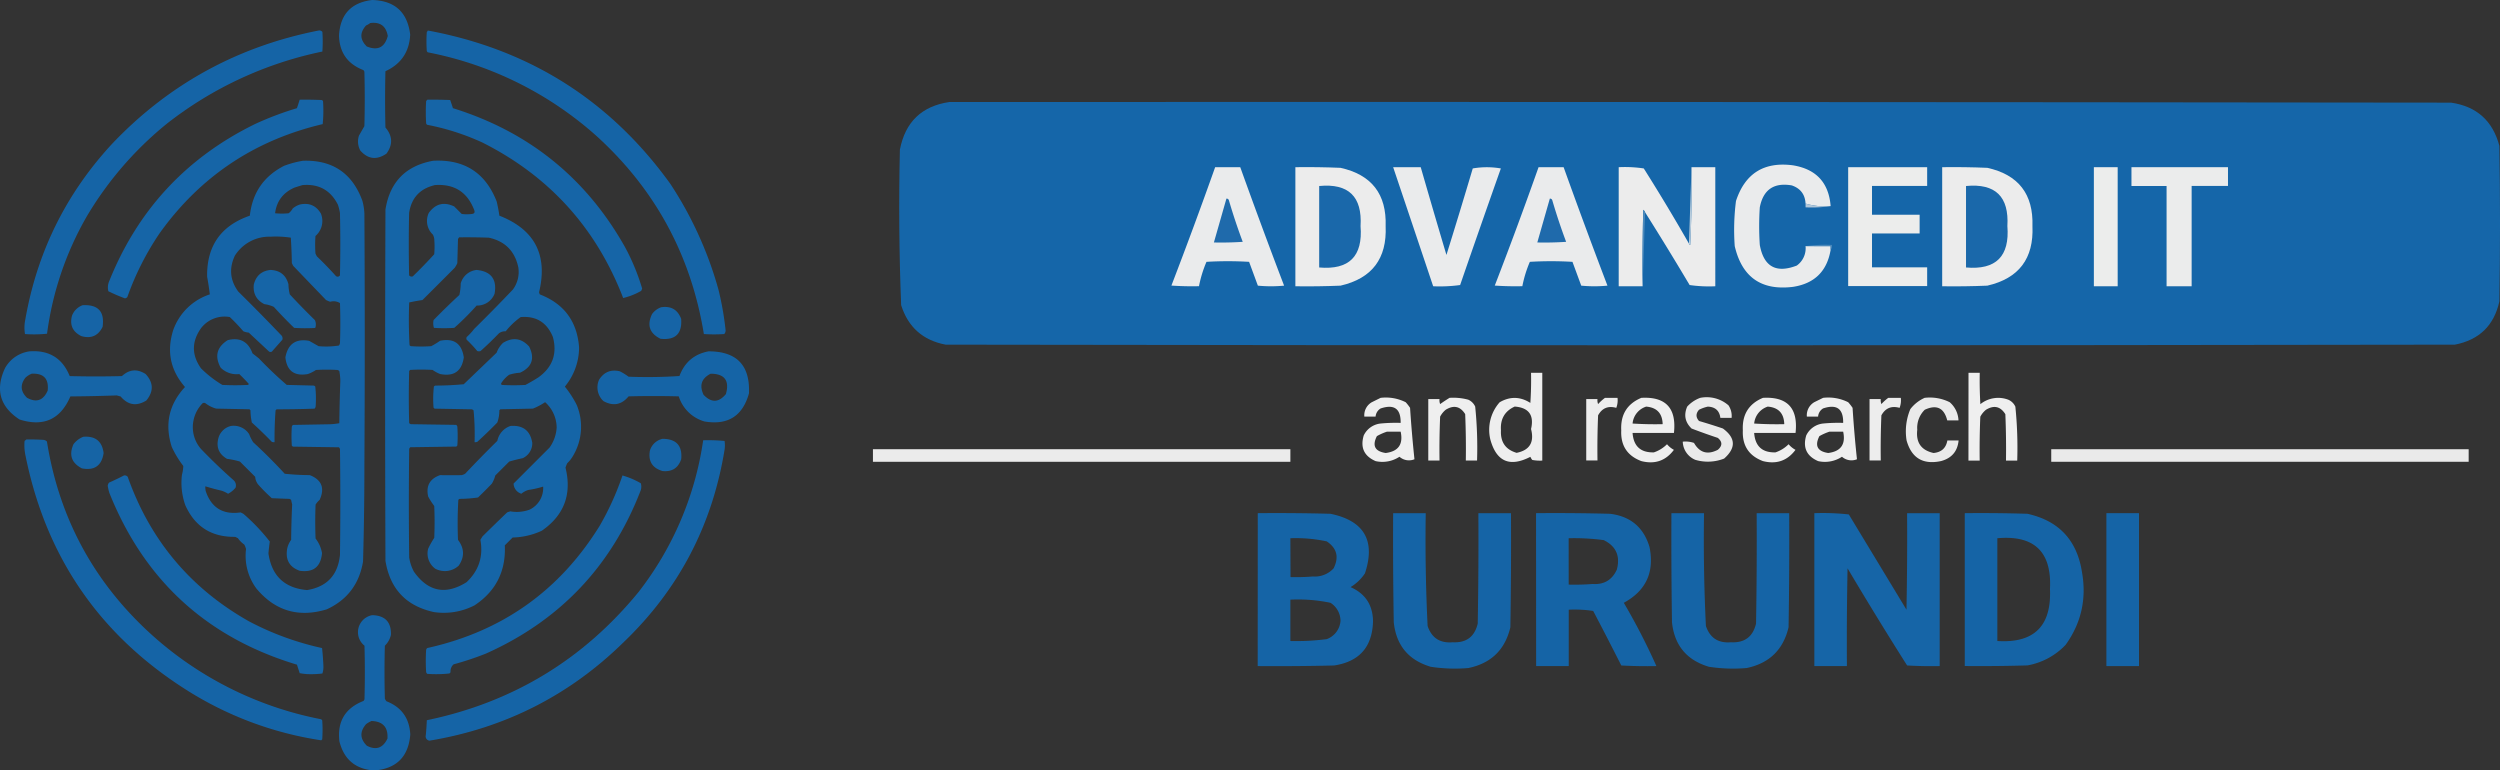 <svg xmlns="http://www.w3.org/2000/svg" width="1334.4" height="411.26" viewBox="0 0 1334.4 411.26"><rect x="0" y="0" width="1334.4" height="411.26" fill="#333333" stroke="none"/><g id="Layer_2" data-name="Layer 2"><g id="Layer_1-2" data-name="Layer 1"><path d="M198.67,0q18.09.54,20.27,18.46-.67,13.8-13.21,19.55-.36,15,0,30.05,5.78,6.8.54,13.94-7.77,5.31-13.94-1.63a10.08,10.08,0,0,1-.72-8q1.47-2.54,2.89-5.06.38-14.49,0-29a3.17,3.17,0,0,0-.54-.9q-12.68-4.89-13-18.46Q181.89,2,198.67,0Zm-1.09,12.31q8-1.08,9.41,6.88-2.46,9.19-11.22,5.61-5.55-5.46-.36-11.22A9.45,9.45,0,0,0,197.58,12.31Z" style="fill:#1566aa;fill-rule:evenodd;opacity:0.971;isolation:isolate"></path><path d="M170.07,16.29a2.08,2.08,0,0,1,2,.73,76.51,76.51,0,0,1,0,10.49A200.18,200.18,0,0,0,89,66.07a185.23,185.23,0,0,0-42.89,49.78,169.76,169.76,0,0,0-21,62.27,66.05,66.05,0,0,1-11.77.18,20.85,20.85,0,0,1,.18-7.79Q23,116.35,60.19,76.39,105.48,29,170.07,16.29Z" style="fill:#1566aa;fill-rule:evenodd;opacity:0.97;isolation:isolate"></path><path d="M228.35,16.29q81.32,15.08,129.43,81.82a199.77,199.77,0,0,1,25.7,56.47,160.8,160.8,0,0,1,3.8,21.54,2.75,2.75,0,0,1-.72,2.18,82,82,0,0,1-10.86,0Q365.49,115.65,318.86,73a189.07,189.07,0,0,0-90.51-45.07,1.63,1.63,0,0,1-.54-.73,71.35,71.35,0,0,1,0-10.13A1.54,1.54,0,0,0,228.35,16.29Z" style="fill:#1566aa;fill-rule:evenodd;opacity:0.97;isolation:isolate"></path><path d="M159.93,53.22q6-.09,11.95.18l.54.54a72.27,72.27,0,0,1-.18,12.31Q117.69,79.1,85.17,124.54a149.82,149.82,0,0,0-17.19,34,2.23,2.23,0,0,1-1.27.72,95,95,0,0,1-8.87-3.8,8.5,8.5,0,0,1,.54-5.61Q81.24,93,136.4,66.07a172.23,172.23,0,0,1,22.08-8.33C159,56.26,159.49,54.76,159.93,53.22Z" style="fill:#1566aa;fill-rule:evenodd;opacity:0.968;isolation:isolate"></path><path d="M228,53.22q6.16-.09,12.31.18c.48,1.45,1,2.89,1.45,4.34q60.64,18.84,91.77,74A115.37,115.37,0,0,1,342.75,154a5.92,5.92,0,0,1-.54,1.27,36,36,0,0,1-9.59,3.8q-21.51-55.91-74.94-82.9A129.08,129.08,0,0,0,228,66.61a1.6,1.6,0,0,1-.54-.72,99.26,99.26,0,0,1,0-12A1.57,1.57,0,0,0,228,53.22Z" style="fill:#1566aa;fill-rule:evenodd;opacity:0.968;isolation:isolate"></path><path d="M161.74,85.8q23.61-.73,31.68,21.36A30.74,30.74,0,0,1,194.5,114q.38,67.15,0,134.31,0,25.71-.72,51.4-3,18-19.37,25.53-22.49,6.8-37.47-11a29.3,29.3,0,0,1-5.61-21.18,14,14,0,0,0-.9-2.36,13.55,13.55,0,0,1-3.44-3.44l-1.45-.72q-18.9.29-26.61-16.83a35.63,35.63,0,0,1-1.81-16.29,21.24,21.24,0,0,0,.72-4.71,53.75,53.75,0,0,1-6.15-10.14q-5.82-18.13,7.06-32-11.62-13.26-6.34-30.23A30.92,30.92,0,0,1,112,157.12q-.57-4.69-1.44-9.41-.39-24.59,22.8-32.59,2-18.28,18.28-26.61A52.82,52.82,0,0,1,161.74,85.8Zm-.36,13q13.13-1.17,19,10.5a29.42,29.42,0,0,1,1.08,4.35q.36,16.65,0,33.3a1.41,1.41,0,0,1-2.35.18q-4.78-5.32-10-10.32l-.72-1.44a61.71,61.71,0,0,1,0-9.42,10.56,10.56,0,0,0,2.9-11.94q-3.74-6.35-11.05-4.89a10.74,10.74,0,0,0-4,2.17,8.08,8.08,0,0,1-2.17,2.54,36.49,36.49,0,0,1-7.24,0q1.24-9.78,10.5-13.76C158.76,99.63,160.08,99.2,161.38,98.83Zm-16.65,27.52a52.61,52.61,0,0,1,10.5.54q.44,6.75.54,13.57l.72,1.45q8.77,9.15,17.56,18.28c.71.34,1.43.64,2.17.91a6.4,6.4,0,0,1,5.25.72q.36,10.68,0,21.36a4.09,4.09,0,0,1-.54,1.27,43.86,43.86,0,0,1-10.86.36L165,181.92q-10.68-1.92-12.67,8.87,1.2,10.74,11.95,8.87a18.59,18.59,0,0,0,4.34-2.18,93.21,93.21,0,0,1,11.58,0,3.35,3.35,0,0,1,.91.55,28.86,28.86,0,0,1,.54,5.25q-.39,11.31-.54,22.62a37.51,37.51,0,0,1-4.89.55l-19.91.36a3.17,3.17,0,0,0-.54.9,71.49,71.49,0,0,0,0,10.14l.54.54,24.62.36a3.37,3.37,0,0,1,.54.91q.36,28.23,0,56.47-1.6,16.19-17.56,18.83-18-1.56-20.63-19.55.27-3.21.72-6.34a102.58,102.58,0,0,0-14.12-14.84l-1.44-.72q-14.13,2-18.65-11.41a9,9,0,0,1-.18-2.53q4.27,1.33,8.69,2.35a15.54,15.54,0,0,1,3.44,1.63,12.67,12.67,0,0,0,4-3.26,3.74,3.74,0,0,0-1.09-4q-9-7.94-17.37-16.65a17.69,17.69,0,0,1-4-15.21,18.17,18.17,0,0,1,4.89-9.23,1.55,1.55,0,0,1,1.45,0,16.27,16.27,0,0,0,5.79,2.9l17.74.36.54.54a34.45,34.45,0,0,0,.73,6.52q5.47,4.94,10.68,10.32a3,3,0,0,0,1.45.18q-.1-8.49.54-17l.54-.54q10.06,0,20.28-.36a3.59,3.59,0,0,0,.54-.91,56.29,56.29,0,0,0-.18-10.86,1.58,1.58,0,0,0-.73-.54l-14.48-.36q-7.74-6.66-14.84-14.12l-3.44-2.72q-3.48-9.45-13.21-7.06-8.76,5.53-3.8,14.67a12,12,0,0,0,9.95,3.44q2.64,2.53,5.07,5.24a1.39,1.39,0,0,1-.36.55,131.57,131.57,0,0,1-13.76,0,58.19,58.19,0,0,1-11.4-8.87q-7.53-10.65,0-21.36a15.81,15.81,0,0,1,15.38-6,103.77,103.77,0,0,1,7.24,7.6,9.57,9.57,0,0,0,2.9.72l10.86,10.14a1.55,1.55,0,0,0,1.45,0l5.61-6.34a2.38,2.38,0,0,0-.72-2.53q-11.22-11.75-22.81-23.17-6.6-9-1.81-19.19A21.69,21.69,0,0,1,144.73,126.35Z" style="fill:#1566aa;fill-rule:evenodd;opacity:0.975;isolation:isolate"></path><path d="M231.25,85.8q24.86-1.27,33.85,21.72.9,3.78,1.45,7.6,28.36,11.11,21.18,40.91l.36,1.09q19.41,7.47,21,28.24a32.89,32.89,0,0,1-7.6,21,53.37,53.37,0,0,1,6.34,9.78,30.31,30.31,0,0,1-2.17,27.51,16.6,16.6,0,0,1-2.9,3.62,15.22,15.22,0,0,0-.91,2.35q5.22,21.3-12.67,33.67a39.33,39.33,0,0,1-15.56,3.62l-4.17,4.17q.93,20.67-16.11,32a35.68,35.68,0,0,1-21.72,3.62q-22.2-4.83-25.88-27.34-.36-93.76,0-187.53Q209.29,89.75,231.25,85.8Zm.72,13q15.66-1.18,21.18,13.4c.44,1.21,0,1.87-1.26,2a20.64,20.64,0,0,1-5.44,0c-1.32-1.3-2.64-2.63-4-4q-8.26-3.92-13.57,3.44a10,10,0,0,0,2.17,11.58,7.49,7.49,0,0,1,.72,2.17,48.28,48.28,0,0,1,0,8.33q-5.47,6-11.4,11.76a1.61,1.61,0,0,1-2-.54q-.36-16.65,0-33.3Q220.22,101.64,232,98.83Zm13,27.88q8-.09,15.93.18,12.93,2.8,15.74,15.75a15.78,15.78,0,0,1-2.89,11.94q-10.16,10.69-20.64,21a33.39,33.39,0,0,1-4,4.35,1.53,1.53,0,0,0,0,1.44,67.3,67.3,0,0,1,5.61,6,2.37,2.37,0,0,0,1.81,0q5.06-4.51,9.78-9.42a5.35,5.35,0,0,1,3.62-1.08,39.27,39.27,0,0,1,8-7.6q12.45-1,17.2,10.68,3.56,13.4-7.79,21.54-3.36,2.13-6.88,4a111.57,111.57,0,0,1-12.67,0,1.52,1.52,0,0,1-.36-.73,15.61,15.61,0,0,1,4.35-4.7,24.08,24.08,0,0,1,5.79-1.09q9.56-4.44,4.89-13.94-6.12-6.75-13.94-2a13.52,13.52,0,0,0-3.44,5.25l-17.56,16.84q-7.54.71-15.2.72a1.58,1.58,0,0,0-.73.54,60.17,60.17,0,0,0-.18,11.23l.54.54,19.92.36a3.71,3.71,0,0,1,.9.54,134.51,134.51,0,0,1,.54,17,3,3,0,0,0,1.45-.18q5.5-5,10.68-10.32a18.68,18.68,0,0,0,1.09-6.52l.54-.54,17.38-.36a34.31,34.31,0,0,0,6.51-3.44,18.38,18.38,0,0,1,6.16,13.58,20.42,20.42,0,0,1-3.8,10.67l-19.19,19.19a5.83,5.83,0,0,0,4.16,5.43,11.32,11.32,0,0,1,3.62-2,49.87,49.87,0,0,0,8-1.81,12.74,12.74,0,0,1-7.24,12.31,19.84,19.84,0,0,1-10.32.9l-1.63.55q-6.66,6.36-13.21,12.85c-.37.6-.73,1.21-1.09,1.81q2.41,13.43-7.42,22.63-16.68,10.41-28.06-5.62a23.41,23.41,0,0,1-2.53-7.6q-.36-29,0-57.92a3.37,3.37,0,0,1,.54-.91l24.62-.36.54-.54a71.49,71.49,0,0,0,0-10.14,3.17,3.17,0,0,0-.54-.9l-24.26-.36a3.45,3.45,0,0,1-.9-.55Q218,212,218.4,198l.54-.55a99.26,99.26,0,0,1,11.95,0,19.48,19.48,0,0,0,4,2.18q11.08,2.21,12.67-8.87-1.64-11.14-12.67-8.87a47.13,47.13,0,0,1-4.71,2.89,82,82,0,0,1-10.86,0,1.6,1.6,0,0,1-.72-.54q-.63-11.39-.18-22.81c2.33-.51,4.68-.94,7.06-1.27L242.65,143a12.74,12.74,0,0,0,1.45-2.54l.36-13A1.66,1.66,0,0,0,245,126.71Z" style="fill:#1566aa;fill-rule:evenodd;opacity:0.977;isolation:isolate"></path><path d="M144.36,144.08q7.62.3,9.6,7.61a24.65,24.65,0,0,0,.72,5.43q6.49,7,13.4,13.75a5.4,5.4,0,0,1,.18,4.17A87.51,87.51,0,0,1,157,175q-5.64-5.44-10.87-11.22a18.82,18.82,0,0,0-5.06-1.45q-6.27-3.23-5.62-10.32Q137.15,144.86,144.36,144.08Z" style="fill:#1566aa;fill-rule:evenodd;opacity:0.968;isolation:isolate"></path><path d="M254.42,144.08Q266,145.25,264,156.76a9.9,9.9,0,0,1-9.59,6.33A138.93,138.93,0,0,1,242.47,175a82,82,0,0,1-10.86,0,8.4,8.4,0,0,1-.18-4.17q6.72-6.88,13.76-13.39a30,30,0,0,0,.72-6.15A9.85,9.85,0,0,1,254.42,144.08Z" style="fill:#1566aa;fill-rule:evenodd;opacity:0.965;isolation:isolate"></path><path d="M44.08,162.91q12.45-.69,10.68,11.58-3.59,7.19-11.4,4.89-6.95-3.48-4.89-11A9.62,9.62,0,0,1,44.08,162.91Z" style="fill:#1566aa;fill-rule:evenodd;opacity:0.961;isolation:isolate"></path><path d="M352.89,164q7.86-1.19,10.68,6.15.9,11.94-11,10.68-8.79-4.29-4.53-13.21A10.21,10.21,0,0,1,352.89,164Z" style="fill:#1566aa;fill-rule:evenodd;opacity:0.966;isolation:isolate"></path><path d="M15.85,187.53q15.56-1.09,21.36,13.21,13.93.36,27.87,0,5.9-5.44,12.67-1.08,6.31,6.87.36,14.11-7.81,4.83-13.75-2.17c-.67-.15-1.34-.33-2-.54q-12.39.45-24.8.54Q29.65,230,10.42,223.91-5.24,213.7,2.63,196.58A17.67,17.67,0,0,1,15.85,187.53Zm1.08,11.94q9.57-.47,8.51,9.05-3.53,7.88-11,3.81-5.19-5-.91-10.68A10.56,10.56,0,0,1,16.93,199.47Z" style="fill:#1566aa;fill-rule:evenodd;opacity:0.968;isolation:isolate"></path><path d="M378.23,187.53q22.5,0,21.54,22.44-5.06,18.15-23.71,15a20.18,20.18,0,0,1-13.76-13.4q-13.4-.36-26.79,0-5.61,6.77-13.39,2.54a10,10,0,0,1-2.36-11.41q3.94-6.19,11.05-4.52a30.67,30.67,0,0,1,4.7,2.89,261.49,261.49,0,0,0,27.15-.36Q366.74,189.69,378.23,187.53Zm1.09,11.94q11.18.06,8.14,10.87-5.74,6.93-11.94.36Q372,203.17,379.32,199.47Z" style="fill:#1566aa;fill-rule:evenodd;opacity:0.971;isolation:isolate"></path><path d="M123.37,227.35a9.84,9.84,0,0,1,9.59,4.34,25.22,25.22,0,0,0,2.17,4.35q8.79,8.06,16.84,16.83a132.36,132.36,0,0,0,13.39.73q9.54,3.79,5.25,13.21a10.9,10.9,0,0,0-2.17,2.53q-.36,9.06,0,18.11a17.43,17.43,0,0,1,3.44,7.78q-1,11-11.95,9.41-8-2.88-6.7-11.4a11.86,11.86,0,0,1,2.18-5.07q.09-9.53.54-19a18.62,18.62,0,0,1-.54-2.35,3.37,3.37,0,0,0-.91-.54l-9.41-.36a92.21,92.21,0,0,1-7.06-7.06,7.09,7.09,0,0,1-1.81-4.35l-8.15-8.14a40.83,40.83,0,0,0-6.88-1.45q-6.69-3.9-4.52-11.41A9.09,9.09,0,0,1,123.37,227.35Z" style="fill:#1566aa;fill-rule:evenodd;opacity:0.971;isolation:isolate"></path><path d="M272.52,227.35q10-.72,11.59,9.05a8.8,8.8,0,0,1-5.07,8.15c-2.45.52-4.87,1.12-7.24,1.81l-7.43,7.42a16.83,16.83,0,0,1-1.81,4.34q-3.65,3.81-7.42,7.42a70.56,70.56,0,0,1-9.77.73,1.63,1.63,0,0,0-.73.54q-.62,10.65-.18,21.36,5.16,6.78.37,13.76a10.94,10.94,0,0,1-12.49,1.63,10.07,10.07,0,0,1-3.81-10.68,45.51,45.51,0,0,1,3.26-5.8q.36-8.5,0-17a38.09,38.09,0,0,1-3.26-5.07q-1.84-8.5,6.34-11.4,5.79.1,11.58,0a8.17,8.17,0,0,0,1.81-.73q8.42-8.94,17.2-17.56A10.53,10.53,0,0,1,272.52,227.35Z" style="fill:#1566aa;fill-rule:evenodd;opacity:0.976;isolation:isolate"></path><path d="M44.45,233.14q9.64-.79,10.86,8.69Q53.78,251.93,43.72,250q-8.28-4.28-4.52-12.86A12.13,12.13,0,0,1,44.45,233.14Z" style="fill:#1566aa;fill-rule:evenodd;opacity:0.958;isolation:isolate"></path><path d="M353.61,234.23q11,0,10,10.86c-1.62,4.74-4.93,6.86-10,6.33q-8.25-2.47-6.69-11A9.06,9.06,0,0,1,353.61,234.23Z" style="fill:#1566aa;fill-rule:evenodd;opacity:0.961;isolation:isolate"></path><path d="M14,234.59c3-.06,6,0,9.05.18a3,3,0,0,1,2,.91q9.54,59.71,53.4,100.82a188.56,188.56,0,0,0,93,47.42l.54.55a71.35,71.35,0,0,1,0,10.13l-.54.55A185.88,185.88,0,0,1,99.11,368Q29.58,323.78,13.49,242.56a25.2,25.2,0,0,1-.36-7.25A3.45,3.45,0,0,0,14,234.59Z" style="fill:#1566aa;fill-rule:evenodd;opacity:0.969;isolation:isolate"></path><path d="M375.33,235a94.18,94.18,0,0,1,11.41.36,15.5,15.5,0,0,1,0,4.71Q376.9,300.52,333,342.65q-43.32,42.62-103.72,52.68a2.29,2.29,0,0,1-2-2.9q.38-4,.54-8,68.74-14.31,113-68.42A171.73,171.73,0,0,0,375.33,235Z" style="fill:#1566aa;fill-rule:evenodd;opacity:0.97;isolation:isolate"></path><path d="M66.17,253.78a2.08,2.08,0,0,1,2,.72q18,50.91,65,77.29a154.06,154.06,0,0,0,38.74,14.12q.52,4.84.72,9.78a11.58,11.58,0,0,1-.54,3.8,46.16,46.16,0,0,1-5.79.36,30.45,30.45,0,0,1-6.34-.54c-.47-1.53-1-3-1.45-4.53q-72.09-21.69-100.1-91.59a27.27,27.27,0,0,1-.9-3.8,3,3,0,0,1,.72-1.81C60.93,256.39,63.59,255.13,66.17,253.78Z" style="fill:#1566aa;fill-rule:evenodd;opacity:0.968;isolation:isolate"></path><path d="M332.25,253.78a43.22,43.22,0,0,1,9.78,4.16,6.15,6.15,0,0,1-.18,4.16q-23.36,60.28-82.36,86.71a160.2,160.2,0,0,1-17.38,5.79,5,5,0,0,0-1.63,4.16,1.32,1.32,0,0,1-.72.73,66.08,66.08,0,0,1-11.77.18,3.09,3.09,0,0,1-.54-.91,99.09,99.09,0,0,1,0-11.94,3.09,3.09,0,0,1,.54-.91q60-13.29,92.14-65.34A148.74,148.74,0,0,0,332.25,253.78Z" style="fill:#1566aa;fill-rule:evenodd;opacity:0.967;isolation:isolate"></path><path d="M198.67,328.35q10.31.27,10,10.5a11.62,11.62,0,0,1-3.25,5.8q-.37,14.12,0,28.23a4.42,4.42,0,0,0,.9,1.45q12,4.69,12.67,17.74-1.44,17.73-19.19,19.19-15-1-18.64-15.57-1.83-15.81,12.85-21.54a3.17,3.17,0,0,0,.54-.9q.38-14.31,0-28.6a9.22,9.22,0,0,1,4.17-16.3Zm-.36,56.48q9.1.33,8.5,9.41-3.67,7.61-11,3.8-5.6-5.6-.36-11.58A17.09,17.09,0,0,1,198.31,384.83Z" style="fill:#1566aa;fill-rule:evenodd;opacity:0.974;isolation:isolate"></path><path d="M506.76,54.45q400.77-.16,801.55.34,20.45,3,25.76,23.08.67,41.47,0,83-4.27,19.32-23.76,23.09-402.78.68-805.56,0-18.17-3.45-23.75-21.08-1.63-41.44-.67-83Q484.61,57.71,506.76,54.45Z" style="fill:#1667aa;fill-rule:evenodd;opacity:0.992;isolation:isolate"></path><path d="M977.12,110a36.06,36.06,0,0,1-13.39-1.33q-.39-7.32-7.35-9.71-14.31-2.46-17.07,11.71a152.89,152.89,0,0,0,0,20.08q3.18,17.39,19.74,11a11.35,11.35,0,0,0,4.68-10.38h13.39v2q-2.89,17.1-20.08,19.74-25.31,3.15-31.11-21.75a121.14,121.14,0,0,1,.67-24.08Q933.84,85.2,957,88.24,975.64,91.29,977.12,110Z" style="fill:#eaebec;fill-rule:evenodd"></path><path d="M648.6,89.24H662Q673.4,121,685.4,152.47a73.28,73.28,0,0,1-14,0l-4.68-12.71a191.86,191.86,0,0,0-22.75,0,63.66,63.66,0,0,0-4,13c-4.91.12-9.81,0-14.72-.33Q637.33,121,648.6,89.24Z" style="fill:#eaebec;fill-rule:evenodd"></path><path d="M691.42,89.24q12-.17,24.09.34,24.93,5.52,24.09,31.11,1.14,26-24.09,31.78-12,.5-24.09.33Z" style="fill:#ececec;fill-rule:evenodd"></path><path d="M743.61,89.24h14.72q6.75,23.43,13.72,46.84,7.17-23,14.05-46.17a43.72,43.72,0,0,1,15,0q-11,31.08-21.74,62.23a80.21,80.21,0,0,1-14.39.66Q754.31,121,743.61,89.24Z" style="fill:#eaebec;fill-rule:evenodd"></path><path d="M821.22,89.24H834.6Q846,121,858,152.47a73.28,73.28,0,0,1-14,0l-4.68-12.71a191.86,191.86,0,0,0-22.75,0,63.66,63.66,0,0,0-4,13c-4.91.12-9.81,0-14.72-.33Q810,121,821.22,89.24Z" style="fill:#eaebec;fill-rule:evenodd"></path><path d="M901.51,130.06a.74.74,0,0,0,.67.67q1-20.74.67-41.49h12.71V152.8a72.78,72.78,0,0,1-13.71-.66q-11.64-19.6-23.76-38.81a2.85,2.85,0,0,0-1-1.34q-.5,20.4-.33,40.81H864V89.24a67.24,67.24,0,0,1,13.38.67Q889.93,109.76,901.51,130.06Z" style="fill:#ececec;fill-rule:evenodd"></path><path d="M902.85,89.24q.33,20.76-.67,41.49a.74.74,0,0,1-.67-.67Q902.19,109.65,902.85,89.24Z" style="fill:#b8ccdc;fill-rule:evenodd"></path><path d="M986.48,89.24h42.16v10H999.2v15.39h25.42v10H999.2v18.07h29.44v10H986.48Z" style="fill:#ecedec;fill-rule:evenodd"></path><path d="M1036.66,89.24q12.06-.17,24.09.34,24.93,5.52,24.09,31.11,1.14,26-24.09,31.78-12,.5-24.09.33Z" style="fill:#ececec;fill-rule:evenodd"></path><path d="M1117.62,89.24h12.71V152.8h-12.71Z" style="fill:#ecedec;fill-rule:evenodd"></path><path d="M1137.69,89.24h51.52v10h-19.4V152.8h-13.38V99.28h-18.74Z" style="fill:#ebecec;fill-rule:evenodd"></path><path d="M704.13,99.28q23.52-2.25,22.08,21.41,1.93,24.17-22.08,22.08Z" style="fill:#1a68aa;fill-rule:evenodd"></path><path d="M1049.38,99.28q23.5-2.25,22.08,21.41,1.92,24.17-22.08,22.08Z" style="fill:#1a68aa;fill-rule:evenodd"></path><path d="M654.62,106a1.27,1.27,0,0,1,1.34,1q3.28,11.19,7.36,22.08-7.68.51-15.39.34Z" style="fill:#1f6aab;fill-rule:evenodd"></path><path d="M827.24,106a1.27,1.27,0,0,1,1.34,1q3.28,11.19,7.36,22.08-7.68.51-15.39.34Z" style="fill:#1f6aab;fill-rule:evenodd"></path><path d="M963.73,108.65A36.06,36.06,0,0,0,977.12,110a66.63,66.63,0,0,1-13.39.67Z" style="fill:#b0c6d9;fill-rule:evenodd"></path><path d="M878.09,113.33q-.66,19.74-1.33,39.47-.18-20.4.33-40.81A2.85,2.85,0,0,1,878.09,113.33Z" style="fill:#4b89bb;fill-rule:evenodd"></path><path d="M963.73,131.39a74.3,74.3,0,0,1,14.06-.66,3.11,3.11,0,0,1-.67,2.67v-2Z" style="fill:#4a88ba;fill-rule:evenodd"></path><path d="M817.21,199h6v46.84a21.8,21.8,0,0,1-5.35-.34,6.31,6.31,0,0,1-1-1.67q-16.57,8.53-21.41-9.37a22.2,22.2,0,0,1,5-19.74q8.28-4.81,16.39.34Q817.38,207,817.21,199ZM808.51,217q11.28.9,8.7,12,2.74,10.59-7.7,12.71-8.84-2.59-8.36-12C800.73,223.67,803.18,219.42,808.51,217Z" style="fill:#fff;fill-rule:evenodd;opacity:0.915;isolation:isolate"></path><path d="M1050.71,199h6q-.16,8.37.33,16.73a15.14,15.14,0,0,1,15-2.34,7.33,7.33,0,0,1,3.68,3.68,217.23,217.23,0,0,1,1,28.77h-6q.17-12.39-.34-24.76-3.95-6.28-10.37-2.34a12,12,0,0,0-3,3.68q-.49,11.7-.33,23.42h-6Z" style="fill:#fff;fill-rule:evenodd;opacity:0.921;isolation:isolate"></path><path d="M736.92,212.35a23.7,23.7,0,0,1,13.38,2.34,25,25,0,0,1,2.34,3q.9,13.76,2.34,27.44a7.61,7.61,0,0,1-8-1.34,16.53,16.53,0,0,1-12.72,2.34q-9.24-4-6.35-13.72a11.31,11.31,0,0,1,9-6.35,85,85,0,0,1,10.7-.34q.18-11.35-10.7-7.69a5.57,5.57,0,0,0-2.68,4.35h-6a8,8,0,0,1,4-7.7Zm3.34,18.07h7.36q2.16,10.08-8,11.37-8.61-1.32-4.69-9A29.29,29.29,0,0,1,740.26,230.42Z" style="fill:#fff;fill-rule:evenodd;opacity:0.919;isolation:isolate"></path><path d="M773.72,212.35a30.5,30.5,0,0,1,10,1,7.33,7.33,0,0,1,3.68,3.68,217.23,217.23,0,0,1,1,28.77h-6q.17-12.39-.34-24.76-3.95-6.28-10.37-2.34a11.86,11.86,0,0,0-3,3.68q-.5,11.7-.33,23.42h-6V213h6a5.57,5.57,0,0,0,.33,2.68Q771.19,213.89,773.72,212.35Z" style="fill:#fff;fill-rule:evenodd;opacity:0.918;isolation:isolate"></path><path d="M856.68,212.35h6.69a11.21,11.21,0,0,1-.67,5.35q-6.47-1.84-9.7,4-.5,12-.33,24.09h-6V213h6a5.7,5.7,0,0,0,.33,2.68A26.34,26.34,0,0,1,856.68,212.35Z" style="fill:#fff;fill-rule:evenodd;opacity:0.91;isolation:isolate"></path><path d="M876.09,212.35q19.57-1.07,17.39,18.74H871.4q.79,10.65,11.38,10.37a17.82,17.82,0,0,0,7-4.35,12.55,12.55,0,0,0,3.68,3q-6.54,8.76-17.39,6-11.26-4.26-10.71-16.39Q864.71,217.11,876.09,212.35Zm2.67,4.69q8.46.75,8.7,9.36c-5.36.12-10.71,0-16.06-.33A10.46,10.46,0,0,1,878.76,217Z" style="fill:#fff;fill-rule:evenodd;opacity:0.918;isolation:isolate"></path><path d="M907.53,212.35a17.72,17.72,0,0,1,15.06,4,10.09,10.09,0,0,1,1.67,6.69h-6q-.75-5.76-6.69-6a19.42,19.42,0,0,0-4.69,1.67c-1.78,2-1.78,4,0,6q6.4,1.86,12.72,4,10.29,7.53.67,16.06a23.61,23.61,0,0,1-15.39.67,10.86,10.86,0,0,1-6.69-9.7,14.15,14.15,0,0,1,6,.67q4.5,7.89,12.71,3.68,3.76-3.24,0-6.36-7.08-2.35-14-5-5.21-5-2.34-11.7A17.49,17.49,0,0,1,907.53,212.35Z" style="fill:#fff;fill-rule:evenodd;opacity:0.898;isolation:isolate"></path><path d="M941,212.35q19.57-1.07,17.39,18.74H936.3q.8,10.65,11.38,10.37a17.82,17.82,0,0,0,7-4.35,12.55,12.55,0,0,0,3.68,3q-6.54,8.76-17.39,6-11.26-4.26-10.71-16.39Q929.61,217.11,941,212.35Zm2.67,4.69q8.46.75,8.7,9.36c-5.36.12-10.71,0-16.06-.33A10.46,10.46,0,0,1,943.66,217Z" style="fill:#fff;fill-rule:evenodd;opacity:0.918;isolation:isolate"></path><path d="M973.1,212.35a23.7,23.7,0,0,1,13.38,2.34,25.12,25.12,0,0,1,2.35,3q.88,13.76,2.34,27.44a7.63,7.63,0,0,1-8-1.34,16.5,16.5,0,0,1-12.71,2.34q-9.25-4-6.36-13.72a11.31,11.31,0,0,1,9-6.35,85.06,85.06,0,0,1,10.71-.34Q984,214.38,973.1,218a5.53,5.53,0,0,0-2.67,4.35h-6a8.06,8.06,0,0,1,4-7.7Zm3.35,18.07h7.36q2.15,10.08-8,11.37-8.61-1.32-4.69-9A29.38,29.38,0,0,1,976.45,230.42Z" style="fill:#fff;fill-rule:evenodd;opacity:0.919;isolation:isolate"></path><path d="M1007.89,212.35h6.69a11.33,11.33,0,0,1-.66,5.35q-6.48-1.84-9.71,4-.5,12-.33,24.09h-6V213h6a5.7,5.7,0,0,0,.33,2.68A26.34,26.34,0,0,1,1007.89,212.35Z" style="fill:#fff;fill-rule:evenodd;opacity:0.91;isolation:isolate"></path><path d="M1027.3,212.35a23.73,23.73,0,0,1,13.38,2.34,13.49,13.49,0,0,1,4.68,9.71h-6q-2.53-10.05-12-5.69a13.5,13.5,0,0,0-4,10.7q-1.18,10.2,8.7,12.38c4.2-.41,6.65-2.63,7.36-6.69h6q-.84,8.7-9.37,11-14.43,3.08-18.39-11a30.55,30.55,0,0,1,2-16.73A19.83,19.83,0,0,1,1027.3,212.35Z" style="fill:#fff;fill-rule:evenodd;opacity:0.896;isolation:isolate"></path><path d="M465.94,239.78H688.75v6.7H465.94Z" style="fill:#fff;fill-rule:evenodd;opacity:0.899;isolation:isolate"></path><path d="M1094.87,239.78h222.8v6.7h-222.8Z" style="fill:#fff;fill-rule:evenodd;opacity:0.898;isolation:isolate"></path><path d="M671.35,273.91q19.41-.18,38.81.33,27,5.6,18.4,31.78a24.27,24.27,0,0,1-7.7,7.36q11.91,5.24,12,18.4-.63,20.36-20.74,23.42-20.4.49-40.81.33Zm17.4,13.38a79.44,79.44,0,0,1,19.4,1.67q8.16,5.44,3.68,14.39a13.49,13.49,0,0,1-11,4.35,110,110,0,0,1-12,.33Zm0,32.78a84.46,84.46,0,0,1,21.41,1.68,11.48,11.48,0,0,1,5.35,9.7,11.27,11.27,0,0,1-7.36,9.7,127.08,127.08,0,0,1-19.4,1Z" style="fill:#1566aa;fill-rule:evenodd;opacity:0.97;isolation:isolate"></path><path d="M743.61,273.91H761q-.46,30.15,1,60.21,3.21,9.56,13.38,8.7,10.9.57,13.38-10,.51-29.44.34-58.88H806.5q.16,30.45-.33,60.88-4.26,18-22.42,21.75a84.78,84.78,0,0,1-20.07-.67q-17.77-5.26-19.74-23.75Q743.45,303,743.61,273.91Z" style="fill:#1566aa;fill-rule:evenodd;opacity:0.971;isolation:isolate"></path><path d="M819.88,273.91q19.74-.18,39.48.33,16.39,2,21.08,17.73,4.08,20.08-13.72,29.78a345.3,345.3,0,0,1,17.4,33.78q-9.37.18-18.74-.33-7.39-14.64-15-29.11a66,66,0,0,0-13.05-.66v30.1h-17.4Zm17.4,13.38a119.63,119.63,0,0,1,18.73,1q9.87,4.86,7,15.73-3.79,8.34-13,7.69a119.8,119.8,0,0,1-12.71.33Z" style="fill:#1566aa;fill-rule:evenodd;opacity:0.971;isolation:isolate"></path><path d="M892.14,273.91h17.4q-.46,30.15,1,60.21,3.23,9.56,13.39,8.7,10.89.57,13.38-10,.5-29.44.33-58.88H955q.16,30.45-.34,60.88-4.26,18-22.41,21.75a84.74,84.74,0,0,1-20.07-.67q-17.79-5.26-19.74-23.75Q892,303,892.14,273.91Z" style="fill:#1566aa;fill-rule:evenodd;opacity:0.971;isolation:isolate"></path><path d="M968.42,273.91a128.08,128.08,0,0,1,18.4.67l30.78,50.85q.49-25.76.33-51.52h17.4v81.62q-8.71.18-17.4-.33-16.27-25.68-31.78-51.85-.51,26.08-.34,52.18H968.42Z" style="fill:#1566aa;fill-rule:evenodd;opacity:0.967;isolation:isolate"></path><path d="M1048.71,273.91q16.72-.18,33.45.33,25.13,5.58,29.11,31.11,3.8,21.38-8.7,38.81a36.9,36.9,0,0,1-20.41,11q-16.73.49-33.45.33Zm17.39,13.38q29.63-2.66,28.1,27.1,1.32,29.63-28.1,27.76Z" style="fill:#1566aa;fill-rule:evenodd;opacity:0.969;isolation:isolate"></path><path d="M1124.31,273.91h17.4v81.62h-17.4Z" style="fill:#1566aa;fill-rule:evenodd;opacity:0.971;isolation:isolate"></path></g></g></svg>